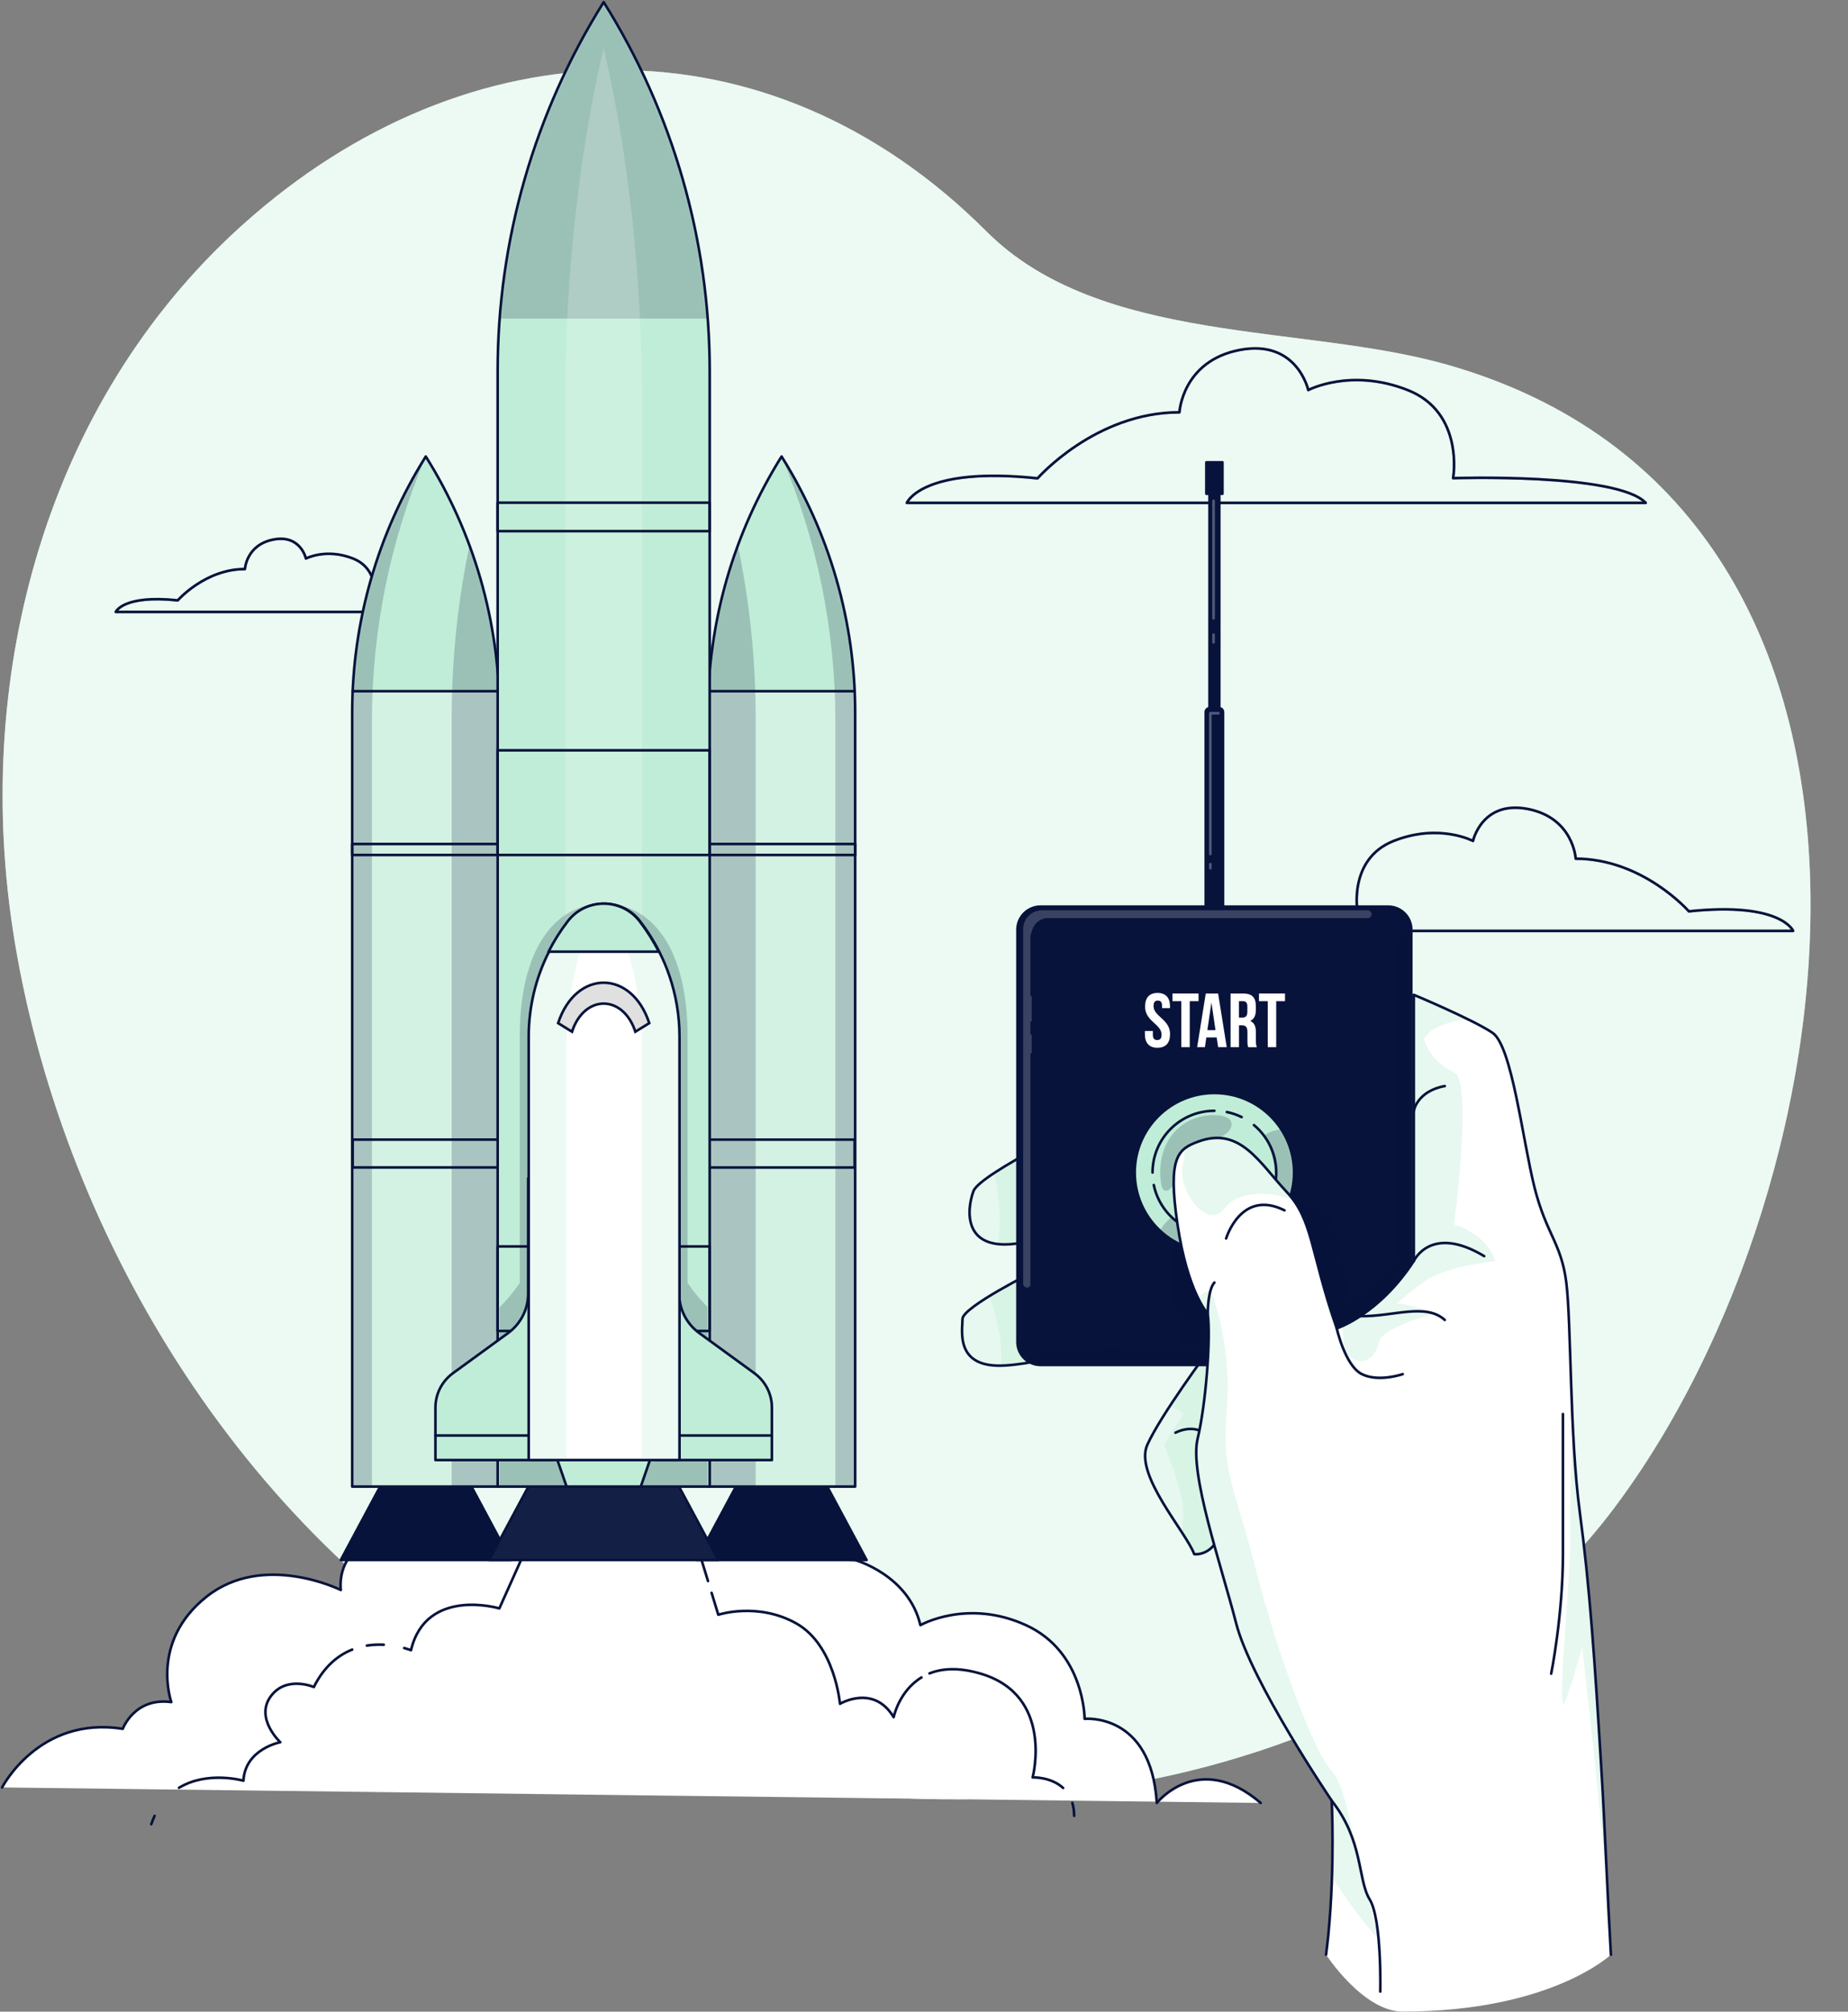 <svg width="711" height="774" viewBox="0 0 711 774" fill="none" xmlns="http://www.w3.org/2000/svg">
<rect x="0" y="0" width="711" height="774" fill="#808080" stroke="none"/>
<path d="M92.292 87.438C92.612 87.152 92.915 86.866 93.236 86.58C180.106 8.48 295.479 4.948 379.536 89.036C423.35 132.855 501.141 124.478 556.798 140.323C748.698 194.975 715.513 454.977 620.725 580.647C535.185 694.054 349.838 719.689 225.319 663.877C115.892 614.844 38.843 505.289 11.419 390.754C8.673 379.266 6.399 367.659 4.68 355.985C-9.739 258.474 17.954 154.924 92.292 87.438Z" fill="#C0EDD7"/>
<path opacity="0.7" d="M92.292 87.438C92.612 87.152 92.915 86.866 93.236 86.58C180.106 8.48 295.479 4.948 379.536 89.036C423.35 132.855 501.141 124.478 556.798 140.323C748.698 194.975 715.513 454.977 620.725 580.647C535.185 694.054 349.838 719.689 225.319 663.877C115.892 614.844 38.843 505.289 11.419 390.754C8.673 379.266 6.399 367.659 4.68 355.985C-9.739 258.474 17.954 154.924 92.292 87.438Z" fill="white"/>
<mask id="mask0_3467_1534" style="mask-type:luminance" maskUnits="userSpaceOnUse" x="348" y="134" width="286" height="60">
<path d="M399.191 184.037C399.191 184.037 421.388 158.634 453.769 158.634C453.769 158.634 454.845 138.894 476.944 134.647C499.042 130.4 503.345 150.074 503.345 150.074C503.345 150.074 519.674 141.433 541.593 150.074C563.513 158.715 559.08 183.972 559.08 183.972C559.08 183.972 622.344 181.905 633.182 193.492H348.883C348.883 193.492 354.619 179.318 399.191 184.037Z" fill="white"/>
</mask>
<g mask="url(#mask0_3467_1534)">
<path opacity="0.5" d="M399.191 184.037C399.191 184.037 421.388 158.634 453.769 158.634C453.769 158.634 454.845 138.894 476.944 134.647C499.042 130.4 503.345 150.074 503.345 150.074C503.345 150.074 519.674 141.433 541.593 150.074C563.513 158.715 559.08 183.972 559.08 183.972C559.08 183.972 622.344 181.905 633.182 193.492H348.883C348.883 193.492 354.619 179.318 399.191 184.037Z" stroke="#07133B" stroke-linecap="round" stroke-linejoin="round"/>
</g>
<path d="M399.191 184.037C399.191 184.037 421.388 158.634 453.769 158.634C453.769 158.634 454.845 138.894 476.944 134.647C499.042 130.4 503.345 150.074 503.345 150.074C503.345 150.074 519.674 141.433 541.593 150.074C563.513 158.715 559.08 183.972 559.08 183.972C559.08 183.972 622.344 181.905 633.182 193.492H348.883C348.883 193.492 354.619 179.318 399.191 184.037Z" stroke="#07133B" stroke-linecap="round" stroke-linejoin="round"/>
<mask id="mask1_3467_1534" style="mask-type:luminance" maskUnits="userSpaceOnUse" x="463" y="310" width="227" height="49">
<path d="M649.78 350.645C649.78 350.645 632.082 330.385 606.251 330.385C606.251 330.385 605.388 314.648 587.771 311.247C570.154 307.862 566.715 323.55 566.715 323.55C566.715 323.55 553.694 316.65 536.207 323.55C518.721 330.45 522.257 350.58 522.257 350.58C522.257 350.58 471.802 348.936 463.148 358.18H689.903C689.903 358.18 685.324 346.886 649.78 350.645Z" fill="white"/>
</mask>
<g mask="url(#mask1_3467_1534)">
<path opacity="0.5" d="M649.78 350.645C649.78 350.645 632.082 330.385 606.251 330.385C606.251 330.385 605.388 314.648 587.771 311.247C570.154 307.862 566.715 323.55 566.715 323.55C566.715 323.55 553.694 316.65 536.207 323.55C518.721 330.45 522.257 350.58 522.257 350.58C522.257 350.58 471.802 348.936 463.148 358.18H689.903C689.903 358.18 685.324 346.886 649.78 350.645Z" stroke="#07133B" stroke-linecap="round" stroke-linejoin="round"/>
</g>
<path d="M649.78 350.645C649.78 350.645 632.082 330.385 606.251 330.385C606.251 330.385 605.388 314.648 587.771 311.247C570.154 307.862 566.715 323.55 566.715 323.55C566.715 323.55 553.694 316.65 536.207 323.55C518.721 330.45 522.257 350.58 522.257 350.58C522.257 350.58 471.802 348.936 463.148 358.18H689.903C689.903 358.18 685.324 346.886 649.78 350.645Z" stroke="#07133B" stroke-linecap="round" stroke-linejoin="round"/>
<mask id="mask2_3467_1534" style="mask-type:luminance" maskUnits="userSpaceOnUse" x="44" y="207" width="136" height="29">
<path d="M68.381 230.986C68.381 230.986 78.893 218.944 94.228 218.944C94.228 218.944 94.733 209.586 105.212 207.585C115.675 205.567 117.712 214.892 117.712 214.892C117.712 214.892 125.453 210.791 135.834 214.892C146.215 218.992 144.113 230.953 144.113 230.953C144.113 230.953 174.083 229.977 179.216 235.461H44.539C44.539 235.461 47.261 228.757 68.381 230.986Z" fill="white"/>
</mask>
<g mask="url(#mask2_3467_1534)">
<path opacity="0.5" d="M68.381 230.986C68.381 230.986 78.893 218.944 94.228 218.944C94.228 218.944 94.733 209.586 105.212 207.585C115.675 205.567 117.712 214.892 117.712 214.892C117.712 214.892 125.453 210.791 135.834 214.892C146.215 218.992 144.113 230.953 144.113 230.953C144.113 230.953 174.083 229.977 179.216 235.461H44.539C44.539 235.461 47.261 228.757 68.381 230.986Z" stroke="#07133B" stroke-linecap="round" stroke-linejoin="round"/>
</g>
<path d="M68.381 230.986C68.381 230.986 78.893 218.944 94.228 218.944C94.228 218.944 94.733 209.586 105.212 207.585C115.675 205.567 117.712 214.892 117.712 214.892C117.712 214.892 125.453 210.791 135.834 214.892C146.215 218.992 144.113 230.953 144.113 230.953C144.113 230.953 174.083 229.977 179.216 235.461H44.539C44.539 235.461 47.261 228.757 68.381 230.986Z" stroke="#07133B" stroke-linecap="round" stroke-linejoin="round"/>
<path d="M0.812 687.734C0.812 687.734 14.991 660.053 47.226 665.195C47.226 665.195 51.74 652.958 65.918 654.894C65.918 654.894 57.542 631.721 79.461 614.341C101.381 596.961 131.122 611.77 131.122 611.77C131.122 611.77 129.264 598.8 141.438 594.015L329.015 600.248C329.015 600.248 349.598 605.976 354.112 625.293C354.112 625.293 372.169 614.992 394.724 625.293C417.295 635.594 417.295 661.339 417.295 661.339C417.295 661.339 442.914 658.767 445.065 693.707C445.065 693.707 461.248 673.283 485.042 693.707" fill="white"/>
<path d="M0.812 687.734C0.812 687.734 14.991 660.053 47.226 665.195C47.226 665.195 51.74 652.958 65.918 654.894C65.918 654.894 57.542 631.721 79.461 614.341C101.381 596.961 131.122 611.77 131.122 611.77C131.122 611.77 129.264 598.8 141.438 594.015L329.015 600.248C329.015 600.248 349.598 605.976 354.112 625.293C354.112 625.293 372.169 614.992 394.724 625.293C417.295 635.594 417.295 661.339 417.295 661.339C417.295 661.339 442.914 658.767 445.065 693.707C445.065 693.707 461.248 673.283 485.042 693.707" stroke="#07133B" stroke-linecap="round" stroke-linejoin="round"/>
<path d="M59.483 698.67C59.01 699.679 58.586 700.753 58.195 701.892" stroke="#07133B" stroke-linecap="round" stroke-linejoin="round"/>
<path d="M135.506 634.699C130.095 636.847 124.734 641.127 120.741 649.101C120.741 649.101 109.903 644.43 103.971 652.958C98.17 661.322 107.834 670.338 107.834 670.338C107.834 670.338 94.291 672.909 93.655 685.147C93.655 685.147 79.819 681.192 68.852 687.881" stroke="#07133B" stroke-linecap="round" stroke-linejoin="round"/>
<path d="M147.65 632.827C145.629 632.729 143.446 632.795 141.164 633.153" stroke="#07133B" stroke-linecap="round" stroke-linejoin="round"/>
<path d="M272.397 608.336L268.013 594.015H203.249L192.118 618.849C192.118 618.849 163.925 610.484 158.123 634.943C158.123 634.943 157.162 634.552 155.516 634.097" stroke="#07133B" stroke-linecap="round" stroke-linejoin="round"/>
<path d="M354.532 645.407C345.862 650.679 343.825 660.704 343.825 660.704C336.1 647.832 323.177 655.561 323.177 655.561C323.177 655.561 321.238 633.023 306.408 624.658C291.577 616.294 276.356 621.29 276.356 621.29L273.781 612.86" stroke="#07133B" stroke-linecap="round" stroke-linejoin="round"/>
<path d="M409.018 687.929C404.291 683.584 397.3 683.877 397.3 683.877C397.3 683.877 405.677 652.339 377.32 643.958C368.846 641.452 362.441 641.94 357.617 643.86" stroke="#07133B" stroke-linecap="round" stroke-linejoin="round"/>
<path d="M413.271 698.67C413.255 696.782 412.994 695.138 412.57 693.69" stroke="#07133B" stroke-linecap="round" stroke-linejoin="round"/>
<path d="M333.399 600.232H268.016L284.312 569.816H317.102L333.399 600.232Z" fill="#07133B" stroke="#07133B" stroke-linecap="round" stroke-linejoin="round"/>
<path d="M196.508 600.232H131.125L147.422 569.816H180.211L196.508 600.232Z" fill="#07133B" stroke="#07133B" stroke-linecap="round" stroke-linejoin="round"/>
<path d="M276.363 600.232H188.164L204.461 569.816H260.066L276.363 600.232Z" fill="#141F45" stroke="#07133B" stroke-linecap="round" stroke-linejoin="round"/>
<path d="M329.014 571.981H272.398V274.094C272.398 239.269 282.209 205.16 300.706 175.64C319.203 205.16 329.014 239.269 329.014 274.094V571.981Z" fill="#C0EDD7"/>
<mask id="mask3_3467_1534" style="mask-type:luminance" maskUnits="userSpaceOnUse" x="272" y="175" width="58" height="397">
<path d="M329.014 571.981H272.398V274.094C272.398 239.269 282.209 205.16 300.706 175.64C319.203 205.16 329.014 239.269 329.014 274.094V571.981Z" fill="white"/>
</mask>
<g mask="url(#mask3_3467_1534)">
<path opacity="0.3" d="M328.834 266.153C328.948 268.789 329.029 271.442 329.029 274.094V571.981H272.414V274.094C272.414 271.442 272.479 268.789 272.593 266.153H328.85H328.834Z" fill="white"/>
<path opacity="0.2" d="M290.732 276.226V571.981H272.398V274.094C272.398 252.076 276.326 230.335 283.888 209.863C288.435 231.686 290.732 253.915 290.732 276.226Z" fill="#07133B"/>
<path opacity="0.2" d="M329.011 274.094V571.981H321.4V277.333C321.4 242.394 314.36 207.796 300.703 175.64C309.943 190.4 317.033 206.299 321.791 222.865C326.566 239.448 329.011 256.682 329.011 274.094Z" fill="#07133B"/>
</g>
<path d="M329.014 571.981H272.398V274.094C272.398 239.269 282.209 205.16 300.706 175.64C319.203 205.16 329.014 239.269 329.014 274.094V571.981Z" stroke="#07133B" stroke-linecap="round" stroke-linejoin="round"/>
<path d="M192.123 571.981H135.508V274.094C135.508 239.269 145.319 205.16 163.815 175.64C182.312 205.16 192.123 239.269 192.123 274.094V571.981Z" fill="#C0EDD7"/>
<mask id="mask4_3467_1534" style="mask-type:luminance" maskUnits="userSpaceOnUse" x="135" y="175" width="58" height="397">
<path d="M192.123 571.981H135.508V274.094C135.508 239.269 145.319 205.16 163.815 175.64C182.312 205.16 192.123 239.269 192.123 274.094V571.981Z" fill="white"/>
</mask>
<g mask="url(#mask4_3467_1534)">
<path opacity="0.3" d="M191.911 265.518C192.041 268.366 192.139 271.23 192.139 274.094V571.981H135.523V274.094C135.523 271.23 135.621 268.366 135.752 265.518H191.927H191.911Z" fill="white"/>
<path opacity="0.2" d="M184.904 222.865C189.679 239.448 192.124 256.682 192.124 274.094V571.981H173.773V276.226C173.773 263.11 174.572 249.993 176.153 236.991C177.245 227.894 178.744 218.846 180.634 209.863C182.215 214.143 183.649 218.471 184.904 222.865Z" fill="#07133B"/>
<path opacity="0.2" d="M163.815 175.64C150.142 207.796 143.102 242.394 143.102 277.333V571.981H135.508V274.094C135.508 239.269 145.319 205.143 163.815 175.64Z" fill="#07133B"/>
</g>
<path d="M192.123 571.981H135.508V274.094C135.508 239.269 145.319 205.16 163.815 175.64C182.312 205.16 192.123 239.269 192.123 274.094V571.981Z" stroke="#07133B" stroke-linecap="round" stroke-linejoin="round"/>
<path d="M328.823 265.941H273.055" stroke="#07133B" stroke-linecap="round" stroke-linejoin="round"/>
<path d="M272.4 328.969H329.016V324.738H272.4V328.969Z" stroke="#07133B" stroke-linecap="round" stroke-linejoin="round"/>
<path d="M272.401 449.213H328.82V438.489H272.401V449.213Z" stroke="#07133B" stroke-linecap="round" stroke-linejoin="round"/>
<path d="M135.688 265.941H191.472" stroke="#07133B" stroke-linecap="round" stroke-linejoin="round"/>
<path d="M192.123 324.737H135.508V328.968H192.123V324.737Z" stroke="#07133B" stroke-linecap="round" stroke-linejoin="round"/>
<path d="M192.107 438.473H135.688V449.197H192.107V438.473Z" stroke="#07133B" stroke-linecap="round" stroke-linejoin="round"/>
<path d="M273.051 571.981H191.469V142.702C191.469 92.531 205.598 43.352 232.26 0.813C258.922 43.352 273.051 92.515 273.051 142.702V571.981Z" fill="#C0EDD7"/>
<mask id="mask5_3467_1534" style="mask-type:luminance" maskUnits="userSpaceOnUse" x="191" y="0" width="83" height="572">
<path d="M273.051 571.981H191.469V142.702C191.469 92.531 205.598 43.352 232.26 0.813C258.922 43.352 273.051 92.515 273.051 142.702V571.981Z" fill="white"/>
</mask>
<g mask="url(#mask5_3467_1534)">
<path opacity="0.2" d="M272.285 122.588H192.234C195.477 79.447 209.167 37.657 232.26 0.813C245.59 22.083 255.792 45.012 262.653 68.885C267.673 86.363 270.916 104.362 272.285 122.588Z" fill="#07133B"/>
<g opacity="0.2">
<path d="M247.074 571.98H217.43V156.014C217.43 107.388 222.563 59.756 232.244 18.535C241.924 59.756 247.057 107.388 247.057 156.014V571.98H247.074Z" fill="white"/>
</g>
<path opacity="0.2" d="M272.2 502.867V571.981H192.117V503.063C197.202 498.018 199.972 493.575 199.972 493.575V398.636C199.972 365.796 213.091 347.667 232.256 347.667C251.422 347.667 264.541 365.812 264.541 398.636V493.575C264.541 493.575 267.229 497.92 272.2 502.851V502.867Z" fill="#07133B"/>
</g>
<path d="M273.051 571.981H191.469V142.702C191.469 92.531 205.598 43.352 232.26 0.813C258.922 43.352 273.051 92.515 273.051 142.702V571.981Z" stroke="#07133B" stroke-linecap="round" stroke-linejoin="round"/>
<path d="M273.051 193.41H191.469V204.362H273.051V193.41Z" stroke="#07133B" stroke-linecap="round" stroke-linejoin="round"/>
<path d="M273.051 288.691H191.469V328.968H273.051V288.691Z" stroke="#07133B" stroke-linecap="round" stroke-linejoin="round"/>
<path d="M273.051 479.58H191.469V512.094H273.051V479.58Z" stroke="#07133B" stroke-linecap="round" stroke-linejoin="round"/>
<path d="M261.302 497.757V453.428H252.273V561.777H296.976V541.549C296.976 536.342 294.482 531.46 290.278 528.384L269.01 512.892C264.17 509.36 261.302 503.746 261.302 497.757Z" fill="#C0EDD7" stroke="#07133B" stroke-linecap="round" stroke-linejoin="round"/>
<path d="M203.205 497.757V453.428H212.234V561.777H167.531V541.549C167.531 536.342 170.025 531.46 174.229 528.384L195.497 512.892C200.337 509.36 203.205 503.746 203.205 497.757Z" fill="#C0EDD7" stroke="#07133B" stroke-linecap="round" stroke-linejoin="round"/>
<path d="M167.531 552.322H296.977" stroke="#07133B" stroke-linecap="round" stroke-linejoin="round"/>
<path d="M246.535 571.981H217.983L213.094 557.823H251.424L246.535 571.981Z" fill="#C0EDD7" stroke="#07133B" stroke-linecap="round" stroke-linejoin="round"/>
<path d="M261.431 398.863V561.777H203.414V398.863C203.414 387.439 206.103 376.243 211.22 366.17C213.29 362.053 215.767 358.131 218.619 354.437C222.107 349.929 227.273 347.683 232.422 347.683C237.572 347.683 242.738 349.929 246.226 354.437C249.078 358.131 251.555 362.053 253.625 366.17C255.14 369.148 256.444 372.224 257.52 375.381C260.095 382.899 261.431 390.824 261.431 398.863Z" fill="white"/>
<mask id="mask6_3467_1534" style="mask-type:luminance" maskUnits="userSpaceOnUse" x="203" y="347" width="59" height="215">
<path d="M261.431 398.863V561.777H203.414V398.863C203.414 387.439 206.103 376.243 211.22 366.17C213.29 362.053 215.767 358.131 218.619 354.437C222.107 349.929 227.273 347.683 232.422 347.683C237.572 347.683 242.738 349.929 246.226 354.437C249.078 358.131 251.555 362.053 253.625 366.17C255.14 369.148 256.444 372.224 257.52 375.381C260.095 382.899 261.431 390.824 261.431 398.863Z" fill="white"/>
</mask>
<g mask="url(#mask6_3467_1534)">
<path opacity="0.3" d="M261.267 398.847V561.761H246.926V403.095C246.926 395.267 246.257 387.537 244.97 380.214C244.432 377.138 243.78 374.144 243.014 371.247C241.988 367.228 240.749 363.42 239.315 359.823C237.571 355.429 234.996 353.233 232.421 353.233C229.846 353.233 227.255 355.429 225.512 359.823C224.094 363.42 222.855 367.228 221.812 371.247C219.254 381.06 217.917 391.963 217.917 403.095V561.761H203.25V398.847C203.25 387.423 205.939 376.227 211.056 366.154C213.126 362.036 215.603 358.115 218.455 354.42C221.943 349.913 227.109 347.667 232.258 347.667C237.408 347.667 242.574 349.913 246.062 354.42C248.914 358.115 251.391 362.036 253.461 366.154C254.976 369.132 256.28 372.207 257.356 375.364C259.931 382.883 261.267 390.808 261.267 398.847Z" fill="#C0EDD7"/>
</g>
<path d="M261.431 398.863V561.777H203.414V398.863C203.414 387.439 206.103 376.243 211.22 366.17C213.29 362.053 215.767 358.131 218.619 354.437C222.107 349.929 227.273 347.683 232.422 347.683C237.572 347.683 242.738 349.929 246.226 354.437C249.078 358.131 251.555 362.053 253.625 366.17C255.14 369.148 256.444 372.224 257.52 375.381C260.095 382.899 261.431 390.824 261.431 398.863Z" stroke="#07133B" stroke-linecap="round" stroke-linejoin="round"/>
<path d="M244.452 396.959C239.71 382.541 224.814 382.541 220.072 396.959C218.296 395.853 216.503 394.746 214.727 393.656C221.539 372.923 242.985 372.923 249.797 393.656C248.021 394.762 246.228 395.869 244.452 396.959Z" fill="white"/>
<path d="M244.452 396.959C239.71 382.541 224.814 382.541 220.072 396.959C218.296 395.853 216.503 394.746 214.727 393.656C221.539 372.923 242.985 372.923 249.797 393.656C248.021 394.762 246.228 395.869 244.452 396.959Z" fill="#E0E0E0" stroke="#07133B" stroke-miterlimit="10"/>
<path d="M253.467 366.17H211.062C213.132 362.053 215.609 358.131 218.461 354.437C221.949 349.929 227.115 347.683 232.265 347.683C237.415 347.683 242.581 349.929 246.068 354.437C248.92 358.131 251.397 362.053 253.467 366.17Z" fill="#C0EDD7" stroke="#07133B" stroke-linecap="round" stroke-linejoin="round"/>
<path d="M471.726 574.032C472.378 600.037 459.487 597.937 459.487 597.937C458.688 595.789 456.847 592.827 454.631 589.394C447.884 579.028 437.551 564.495 441.43 555.887C443.19 551.981 446.482 546.529 450.051 541.045C456.961 530.467 464.898 519.776 464.898 519.776L430.479 514.08C430.479 514.08 405.968 524.202 386.624 525.374C386.118 525.406 385.613 525.423 385.124 525.423C367.459 525.764 370.311 511.932 370.311 507.473C370.311 505.569 375.086 502.086 380.675 498.653C388.644 493.771 398.309 488.97 398.309 488.97L393.077 478.148C389.443 478.799 386.428 478.929 383.935 478.636C370.539 477.172 372.38 464.007 374.548 458.262C375.167 456.618 378.247 454.128 382.598 451.264C396.369 442.2 422.738 429.572 422.738 429.572H461.41L499.463 533.299C499.463 533.299 471.09 548.027 471.726 574.032Z" fill="white"/>
<path opacity="0.4" d="M471.726 574.032C472.378 600.037 459.487 597.937 459.487 597.937C458.688 595.789 456.847 592.827 454.631 589.394C447.884 579.028 437.551 564.495 441.43 555.887C443.19 551.981 446.482 546.529 450.051 541.045C456.961 530.467 464.898 519.776 464.898 519.776L430.479 514.08C430.479 514.08 405.968 524.202 386.624 525.374C386.118 525.406 385.613 525.423 385.124 525.423C367.459 525.764 370.311 511.932 370.311 507.473C370.311 505.569 375.086 502.086 380.675 498.653C388.644 493.771 398.309 488.97 398.309 488.97L393.077 478.148C389.443 478.799 386.428 478.929 383.935 478.636C370.539 477.172 372.38 464.007 374.548 458.262C375.167 456.618 378.247 454.128 382.598 451.264C396.369 442.2 422.738 429.572 422.738 429.572H461.41L499.463 533.299C499.463 533.299 471.09 548.027 471.726 574.032Z" fill="#C0EDD7"/>
<path opacity="0.4" d="M471.73 574.032C472.382 600.037 459.491 597.937 459.491 597.937C458.693 595.789 456.851 592.827 454.635 589.394C455.091 586.985 455.385 584.382 455.336 581.827C455.173 572.925 447.855 555.887 447.855 555.887L455.336 544.072C454.244 542.949 452.37 541.94 450.055 541.045C456.965 530.467 464.902 519.776 464.902 519.776L430.483 514.08C430.483 514.08 405.972 524.202 386.628 525.374C386.123 525.406 385.618 525.423 385.129 525.423C386.253 515.74 382.423 503.535 380.68 498.653C388.649 493.771 398.313 488.97 398.313 488.97L393.082 478.148C389.447 478.799 386.432 478.929 383.939 478.636C385.699 470.19 384.021 458.473 382.603 451.264C396.374 442.2 422.742 429.572 422.742 429.572H461.414L499.468 533.299C499.468 533.299 471.095 548.027 471.73 574.032Z" fill="#C0EDD7"/>
<path d="M461.427 429.572H422.738C422.738 429.572 377.123 451.427 374.548 458.262C371.973 465.097 369.871 482.33 393.078 478.164L398.309 488.986C398.309 488.986 370.311 502.884 370.311 507.489C370.311 512.095 367.296 526.546 386.624 525.39C405.969 524.235 430.463 514.096 430.463 514.096L464.882 519.792C464.882 519.792 446.58 544.446 441.414 555.903C436.248 567.359 456.245 589.296 459.471 597.97C459.471 597.97 472.362 600.053 471.727 574.048C471.091 548.043 499.448 533.315 499.448 533.315" stroke="#07133B" stroke-linecap="round" stroke-linejoin="round"/>
<path d="M452.25 551.248C452.25 551.248 461.947 545.829 467.227 555.886" stroke="#07133B" stroke-linecap="round" stroke-linejoin="round"/>
<path d="M465.37 272.012H469.07C470.162 272.012 471.042 272.89 471.042 273.981V353.233H463.398V273.981C463.398 272.89 464.278 272.012 465.37 272.012Z" fill="#07133B"/>
<path d="M469.61 186.722H464.852V275.917H469.61V186.722Z" fill="#07133B"/>
<path d="M470.326 177.886H464.133V189.977H470.326V177.886Z" fill="#07133B" stroke="#07133B" stroke-linecap="round" stroke-linejoin="round"/>
<path opacity="0.3" d="M465.664 332.468V334.079" stroke="white" stroke-linecap="round" stroke-linejoin="round"/>
<path opacity="0.3" d="M468.793 274.42H465.664V328.611" stroke="white" stroke-linecap="round" stroke-linejoin="round"/>
<path opacity="0.3" d="M466.906 244.167V247.162" stroke="white" stroke-linecap="round" stroke-linejoin="round"/>
<path opacity="0.3" d="M466.906 192.662V237.935" stroke="white" stroke-linecap="round" stroke-linejoin="round"/>
<path d="M534.107 348.839H400.326C395.43 348.839 391.461 352.802 391.461 357.692V516.326C391.461 521.215 395.43 525.178 400.326 525.178H534.107C539.004 525.178 542.973 521.215 542.973 516.326V357.692C542.973 352.802 539.004 348.839 534.107 348.839Z" fill="#07133B"/>
<mask id="mask7_3467_1534" style="mask-type:luminance" maskUnits="userSpaceOnUse" x="391" y="348" width="152" height="178">
<path d="M534.107 348.839H400.326C395.43 348.839 391.461 352.802 391.461 357.692V516.326C391.461 521.215 395.43 525.178 400.326 525.178H534.107C539.004 525.178 542.973 521.215 542.973 516.326V357.692C542.973 352.802 539.004 348.839 534.107 348.839Z" fill="white"/>
</mask>
<g mask="url(#mask7_3467_1534)">
<path opacity="0.2" d="M396.94 493.543V359.515C396.94 356.048 399.743 353.249 403.215 353.249H526.24C526.794 353.249 527.283 352.956 527.544 352.468C528.081 351.475 527.364 350.255 526.24 350.255H400.884C396.892 350.255 393.648 353.493 393.648 357.48V493.917C393.648 495.333 395.441 495.952 396.321 494.829L396.614 494.454C396.826 494.194 396.924 493.868 396.924 493.543H396.94Z" fill="white"/>
<path opacity="0.4" d="M542.975 357.692V516.326C542.975 521.224 538.998 525.179 534.109 525.179H400.328C398.161 525.179 396.189 524.398 394.641 523.112C398.405 520.329 402.056 519.06 402.056 519.06L453.032 519.092L530.964 519.157C534.582 519.157 537.499 516.245 537.499 512.632V360.93C539.112 358.017 540.758 355.934 542.372 354.519C542.763 355.511 542.975 356.569 542.975 357.692Z" fill="#07133B"/>
<path opacity="0.2" d="M542.973 480.215V516.326C542.973 521.224 538.997 525.179 534.108 525.179H453.96L453.031 519.092C453.683 516.57 453.031 505.439 453.031 505.439C447.881 491.72 453.031 471.134 453.031 471.134L485.38 451.15C485.38 451.15 507.186 463.046 511.374 467.489C515.578 471.932 518.789 499.466 518.789 499.466C523.108 498.441 530.637 492.111 537.498 485.585C539.404 483.762 541.262 481.94 542.973 480.215Z" fill="#07133B"/>
</g>
<path d="M534.107 348.839H400.326C395.43 348.839 391.461 352.802 391.461 357.692V516.326C391.461 521.215 395.43 525.178 400.326 525.178H534.107C539.004 525.178 542.973 521.215 542.973 516.326V357.692C542.973 352.802 539.004 348.839 534.107 348.839Z" stroke="#07133B" stroke-linecap="round" stroke-linejoin="round"/>
<path d="M537.5 491.639V496.472" stroke="#07133B" stroke-linecap="round" stroke-linejoin="round"/>
<path d="M447.867 354.876H531.438C534.795 354.876 537.516 357.594 537.516 360.946V485.21" stroke="#07133B" stroke-linecap="round" stroke-linejoin="round"/>
<path d="M396.938 382.785V360.93C396.938 357.578 399.659 354.86 403.016 354.86H429.808" stroke="#07133B" stroke-linecap="round" stroke-linejoin="round"/>
<path d="M396.938 397.594V393.412" stroke="#07133B" stroke-linecap="round" stroke-linejoin="round"/>
<path d="M423.681 519.157H403.016C399.659 519.157 396.938 516.439 396.938 513.087V405.649" stroke="#07133B" stroke-linecap="round" stroke-linejoin="round"/>
<path d="M537.494 513.087C537.494 516.439 534.773 519.157 531.416 519.157H429.805" stroke="#07133B" stroke-linecap="round" stroke-linejoin="round"/>
<path d="M467.225 481.761C484.155 481.761 497.879 468.056 497.879 451.15C497.879 434.245 484.155 420.54 467.225 420.54C450.295 420.54 436.57 434.245 436.57 451.15C436.57 468.056 450.295 481.761 467.225 481.761Z" fill="#C0EDD7"/>
<mask id="mask8_3467_1534" style="mask-type:luminance" maskUnits="userSpaceOnUse" x="436" y="420" width="62" height="62">
<path d="M467.225 481.761C484.155 481.761 497.879 468.056 497.879 451.15C497.879 434.245 484.155 420.54 467.225 420.54C450.295 420.54 436.57 434.245 436.57 451.15C436.57 468.056 450.295 481.761 467.225 481.761Z" fill="white"/>
</mask>
<g mask="url(#mask8_3467_1534)">
<path opacity="0.2" d="M497.883 451.15C497.883 468.058 484.145 481.761 467.212 481.761C459.145 481.761 451.812 478.652 446.336 473.559C447.151 471.931 448.503 470.093 450.752 468.286C450.752 468.286 468.5 483.453 484.715 467.245C496.856 455.105 486.345 437.009 486.345 437.009C486.345 437.009 487.893 435.251 492.929 434.454C496.058 439.254 497.883 444.999 497.883 451.15Z" fill="#07133B"/>
<path opacity="0.2" d="M449.251 458.05C448.599 458.311 447.964 458.18 447.393 457.416C446.986 456.895 446.839 456.228 446.742 455.577C444.656 442.493 451.549 430.255 465.45 429.1C468.042 428.888 474.691 429.165 473.746 433.331C473.436 434.665 472.393 435.723 471.268 436.52C467.325 439.319 463.055 441.728 459.404 444.934C457.563 446.545 455.884 448.351 454.531 450.418C453.814 451.525 451.468 457.139 449.251 458.05Z" fill="#07133B"/>
</g>
<path d="M467.225 481.761C484.155 481.761 497.879 468.056 497.879 451.15C497.879 434.245 484.155 420.54 467.225 420.54C450.295 420.54 436.57 434.245 436.57 451.15C436.57 468.056 450.295 481.761 467.225 481.761Z" stroke="#07133B" stroke-linecap="round" stroke-linejoin="round"/>
<path d="M443.43 451.15C443.43 438.034 454.088 427.391 467.223 427.391" stroke="#07133B" stroke-linecap="round" stroke-linejoin="round"/>
<path d="M461.002 474.096C452.397 471.769 445.715 464.739 443.906 455.951" stroke="#07133B" stroke-linecap="round" stroke-linejoin="round"/>
<path d="M482.448 432.892C487.679 437.253 491.02 443.811 491.02 451.15C491.02 464.267 480.362 474.91 467.227 474.91" stroke="#07133B" stroke-linecap="round" stroke-linejoin="round"/>
<path d="M472.016 427.863C474.02 428.27 475.927 428.937 477.703 429.8" stroke="#07133B" stroke-linecap="round" stroke-linejoin="round"/>
<path d="M445.373 382.037C448.535 382.037 450.148 383.924 450.148 387.228V387.879H447.085V387.016C447.085 385.535 446.498 384.982 445.455 384.982C444.412 384.982 443.825 385.535 443.825 387.016C443.825 388.497 444.477 389.636 446.596 391.492C449.317 393.884 450.165 395.592 450.165 397.952C450.165 401.256 448.519 403.143 445.325 403.143C442.13 403.143 440.484 401.256 440.484 397.952V396.683H443.548V398.164C443.548 399.645 444.2 400.165 445.227 400.165C446.253 400.165 446.905 399.628 446.905 398.164C446.905 396.699 446.253 395.544 444.135 393.688C441.413 391.296 440.566 389.588 440.566 387.228C440.566 383.924 442.196 382.037 445.341 382.037H445.373Z" fill="white"/>
<path d="M451.094 382.265H461.133V385.21H457.743V402.899H454.5V385.21H451.11V382.265H451.094Z" fill="white"/>
<path d="M471.936 402.899H468.661L468.107 399.157H464.13L463.576 402.899H460.594L463.902 382.265H468.661L471.969 402.899H471.936ZM464.521 396.358H467.65L466.118 385.926H466.053L464.521 396.358Z" fill="white"/>
<path d="M480.233 402.899C480.053 402.362 479.939 402.037 479.939 400.361V397.122C479.939 395.202 479.287 394.502 477.821 394.502H476.696V402.899H473.453V382.265H478.358C481.716 382.265 483.166 383.827 483.166 387.017V388.644C483.166 390.759 482.482 392.126 481.047 392.794V392.859C482.677 393.542 483.199 395.072 483.199 397.22V400.41C483.199 401.419 483.231 402.151 483.557 402.916H480.249L480.233 402.899ZM476.68 385.21V391.541H477.951C479.157 391.541 479.907 391.004 479.907 389.36V387.326C479.907 385.845 479.402 385.21 478.261 385.21H476.696H476.68Z" fill="white"/>
<path d="M484.359 382.265H494.398V385.21H491.009V402.899H487.765V385.21H484.376V382.265H484.359Z" fill="white"/>
<path d="M561.358 397.415C561.358 397.415 548.467 401.402 543.953 412.582" stroke="#07133B" stroke-linecap="round" stroke-linejoin="round"/>
<path d="M619.783 752.112C618.349 727.23 617.403 701.827 616.148 681.355C613.574 638.93 611.634 610.468 607.772 581.501C603.91 552.534 604.545 508.775 602.622 493.478C600.683 478.197 594.93 474.958 590.367 456.797C585.804 438.636 581.729 402.493 574.249 397.399C566.769 392.322 543.953 382.769 543.953 382.769V485.178C530.411 505.959 514.293 511.102 514.293 511.102C503.977 481.289 505.265 469.458 494.949 458.506C484.633 447.554 477.201 433.249 461.002 439.238C453.294 442.086 449.171 444.999 453.033 471.102C456.895 497.204 464.636 505.406 464.636 505.406C465.924 514.324 463.985 540.264 460.774 553.543C457.547 566.822 469.803 602.071 475.604 624.609C481.406 647.148 512.354 692.795 512.354 692.795C512.354 692.795 513.641 717.954 511.066 744.35C510.822 746.775 510.528 749.362 510.186 752.08C510.186 752.08 524.43 773.968 539.635 773.968C596.82 773.968 619.783 752.08 619.783 752.08V752.112Z" fill="white"/>
<path opacity="0.4" d="M455.333 446.952C455.952 444.722 455.855 443.258 455.333 442.314C456.849 440.914 458.772 440.084 461.004 439.271C477.203 433.282 484.635 447.603 494.951 458.538C495.912 459.564 496.776 460.589 497.542 461.647C488.204 458.132 475.965 458.197 471.043 465.015C464.85 473.559 452.237 458.115 455.333 446.952Z" fill="#C0EDD7"/>
<path opacity="0.4" d="M525.294 726.986L530.395 746.075C530.395 746.075 523.208 739.044 512.468 721.99C512.99 705.342 512.354 692.828 512.354 692.828C512.354 692.828 481.407 647.164 475.605 624.642C469.803 602.103 457.548 566.838 460.775 553.575C464.001 540.296 465.924 514.356 464.637 505.438C464.637 505.438 463.024 503.713 460.889 499.336C462.29 497.985 463.92 496.879 465.745 496.472C465.745 496.472 474.024 516.049 472.02 541.81C470.015 567.554 474.431 569.702 482.971 603.177C491.511 636.652 505.689 674.553 512.354 681.355C519.02 688.157 521.904 718.784 525.294 726.986Z" fill="#C0EDD7"/>
<path opacity="0.4" d="M537.504 501.451C537.504 501.451 547.673 503.03 551.764 505.438C551.764 505.438 531.914 510.613 530.627 516.13C529.339 521.631 525.086 527.375 517.541 520.638C517.541 520.638 517.149 516.423 516.367 510.304C521.158 508.172 533.332 501.484 543.941 485.211V382.785C543.941 382.785 555.219 387.504 564.524 392.061C557.631 392.972 550.574 395.088 547.82 399.742C547.82 399.742 549.906 408.318 559.424 412.582C566.757 415.869 559.424 471.134 559.424 471.134C559.424 471.134 571.451 474.096 575.313 485.211C575.313 485.211 555.545 487.228 547.38 493.494C539.215 499.743 537.504 501.451 537.504 501.451Z" fill="#C0EDD7"/>
<path opacity="0.4" d="M616.151 681.355C617.161 697.921 617.96 717.742 618.986 737.905C616.444 699.581 608.736 633.804 608.736 633.804C608.736 633.804 601.842 658.133 601.321 655.545C599.789 647.929 604.547 604.886 604.124 589.556C603.928 582.607 604.433 564.788 605.053 547.408C605.607 559.352 606.405 571.33 607.774 581.501C611.637 610.467 613.576 638.93 616.151 681.355Z" fill="#C0EDD7"/>
<path d="M619.783 752.112C618.349 727.23 617.403 701.827 616.148 681.355C613.574 638.93 611.634 610.468 607.772 581.501C603.91 552.534 604.545 508.775 602.622 493.478C600.683 478.197 594.93 474.958 590.367 456.797C585.804 438.636 581.729 402.493 574.249 397.399C566.769 392.322 543.953 382.769 543.953 382.769V485.178C530.411 505.959 514.293 511.102 514.293 511.102C503.977 481.289 505.265 469.458 494.949 458.506C484.633 447.554 477.201 433.249 461.002 439.238C453.294 442.086 449.171 444.999 453.033 471.102C456.895 497.204 464.636 505.406 464.636 505.406C465.924 514.324 463.985 540.264 460.774 553.543C457.547 566.822 469.803 602.071 475.604 624.609C481.406 647.148 512.354 692.795 512.354 692.795C512.354 692.795 513.641 717.954 511.066 744.35C510.822 746.775 510.528 749.362 510.186 752.08" stroke="#07133B" stroke-linecap="round" stroke-linejoin="round"/>
<path d="M514.297 511.134C514.297 511.134 517.524 525.504 523.961 528.71C530.415 531.932 539.687 528.71 539.687 528.71" stroke="#07133B" stroke-linecap="round" stroke-linejoin="round"/>
<path d="M543.938 485.211C543.938 485.211 550.391 470.906 571.023 483.307" stroke="#07133B" stroke-linecap="round" stroke-linejoin="round"/>
<path d="M543.938 427.391C543.938 427.391 545.225 419.808 555.867 417.871" stroke="#07133B" stroke-linecap="round" stroke-linejoin="round"/>
<path d="M512.352 692.828C524.607 708.32 522.276 723.129 526.986 730.859C531.696 738.589 531.044 766.27 531.044 766.27" stroke="#07133B" stroke-linecap="round" stroke-linejoin="round"/>
<path d="M601.319 544.072V597.953C601.319 621.42 596.805 643.959 596.805 643.959" stroke="#07133B" stroke-linecap="round" stroke-linejoin="round"/>
<path d="M464.656 505.439C464.656 505.439 464.656 496.244 467.231 493.478" stroke="#07133B" stroke-linecap="round" stroke-linejoin="round"/>
<path d="M471.742 476.521C471.742 476.521 477.446 457.318 494.216 465.699" stroke="#07133B" stroke-linecap="round" stroke-linejoin="round"/>
<path d="M523.383 506.399C535.834 506.659 548.447 501.159 555.862 507.863" stroke="#07133B" stroke-linecap="round" stroke-linejoin="round"/>
</svg>
